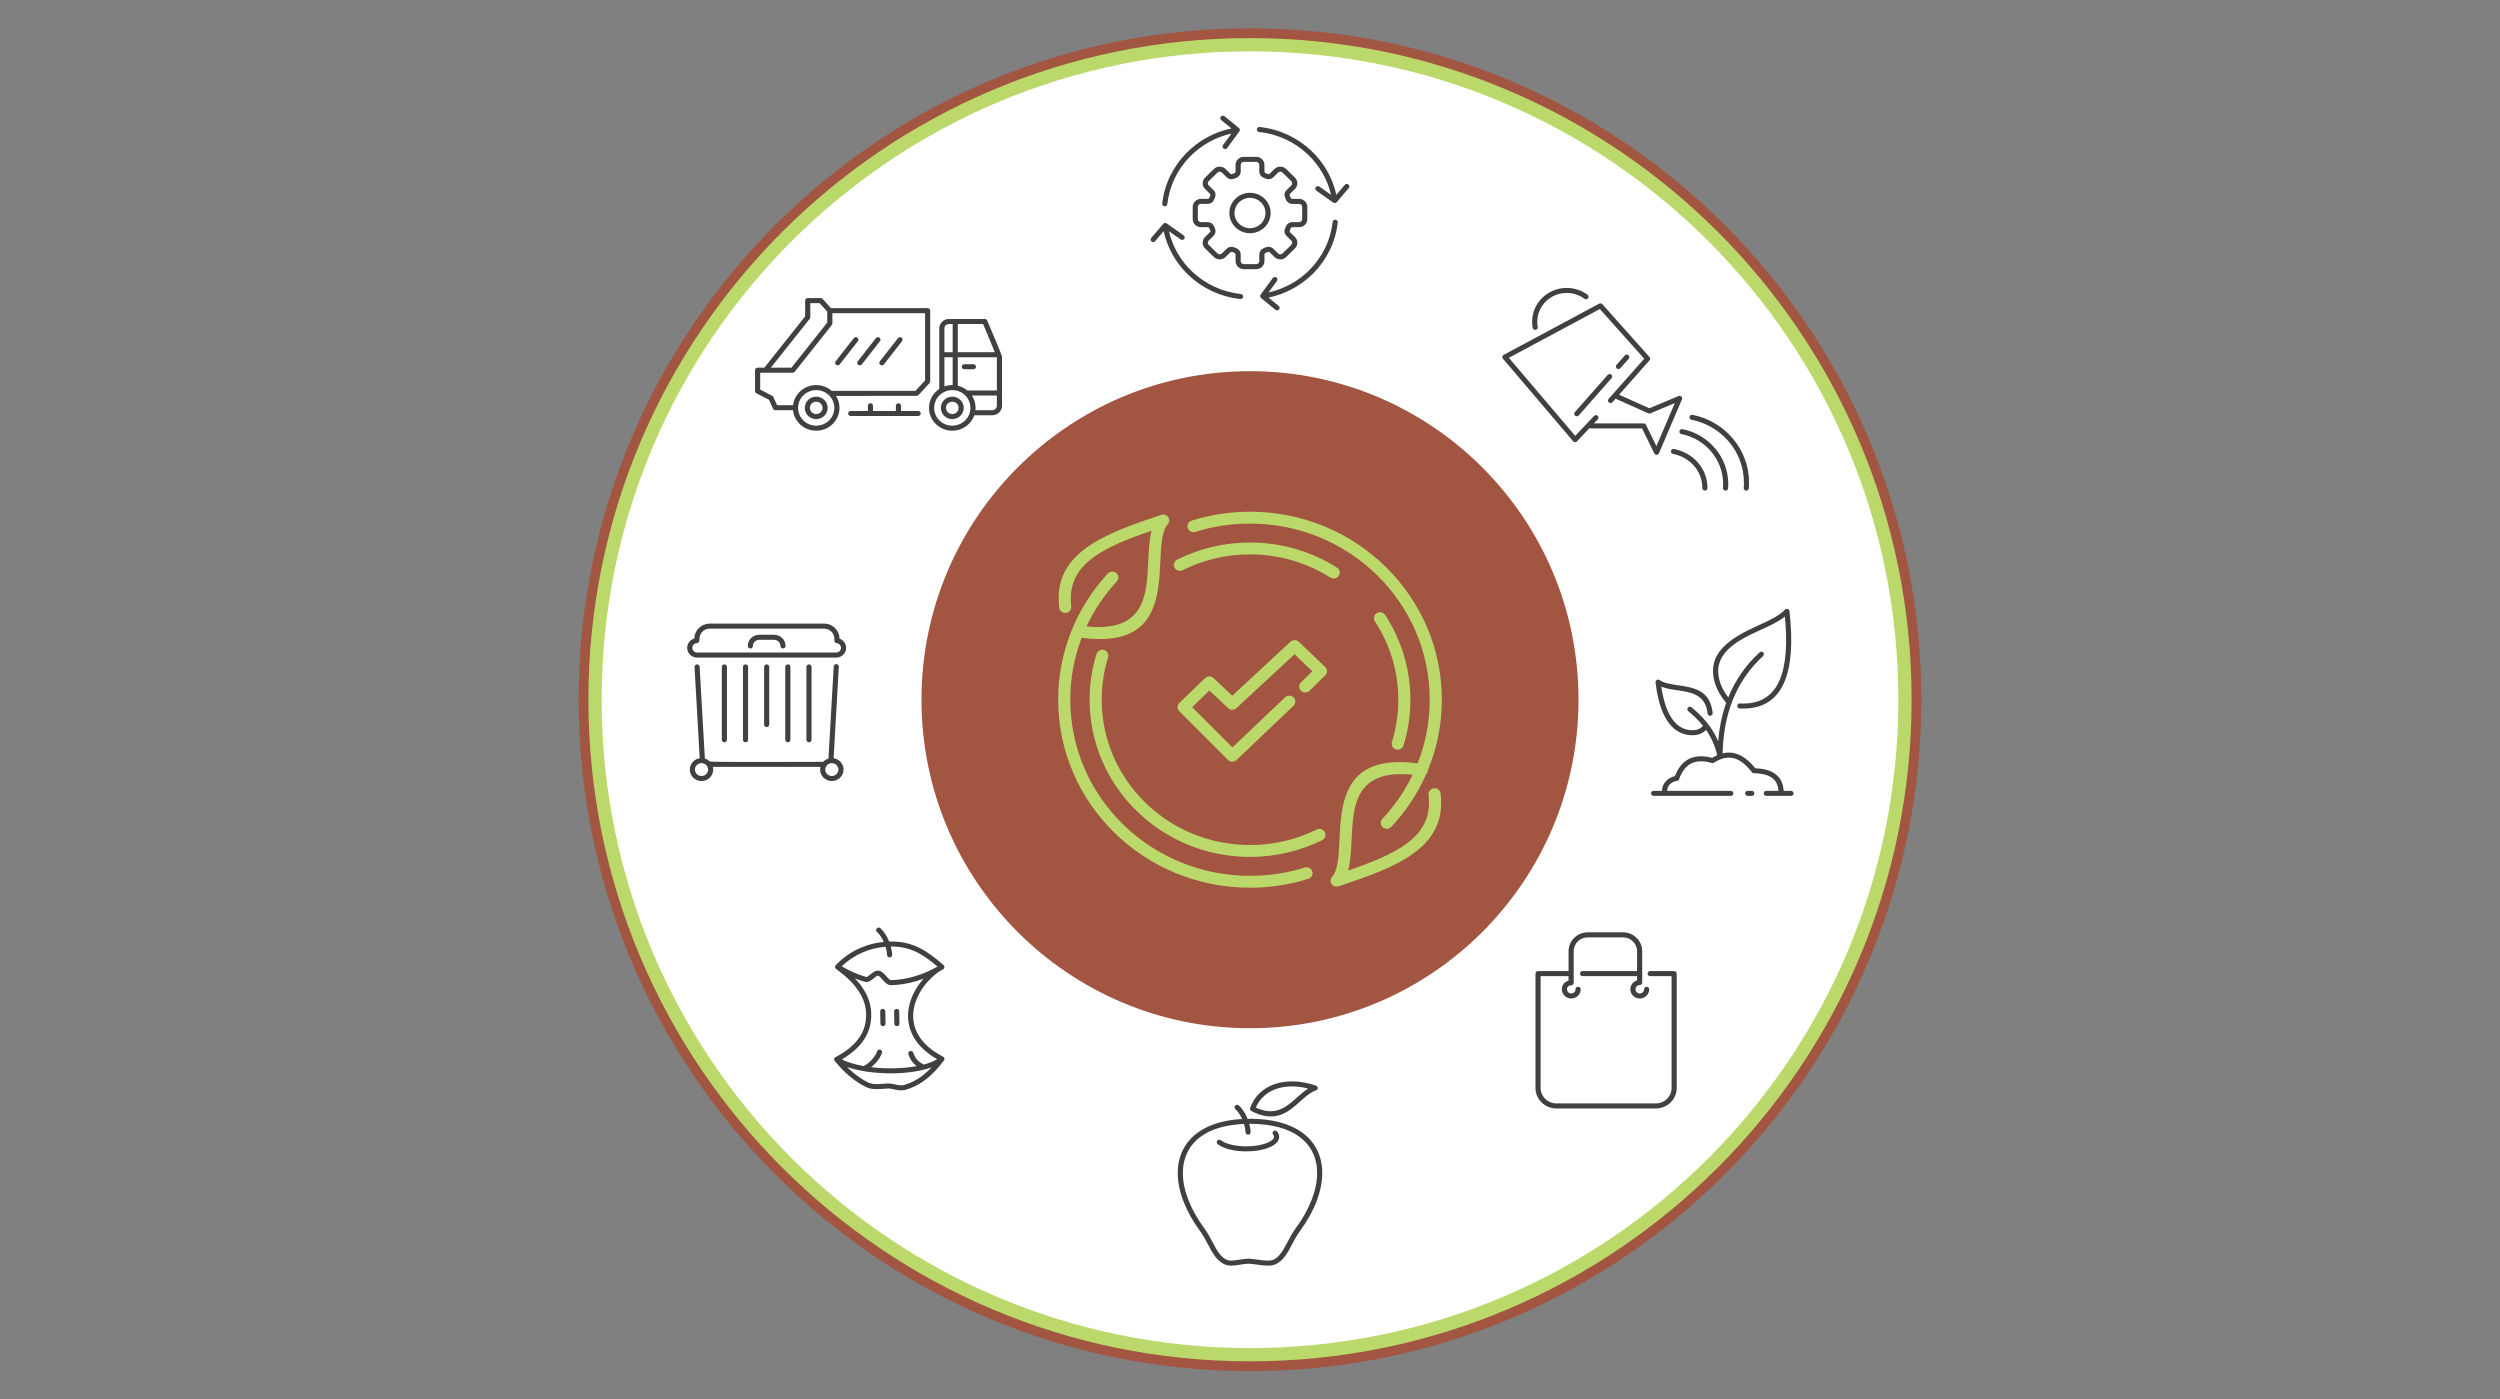 <?xml version="1.0" encoding="UTF-8" standalone="no"?><!DOCTYPE svg PUBLIC "-//W3C//DTD SVG 1.1//EN" "http://www.w3.org/Graphics/SVG/1.1/DTD/svg11.dtd"><svg width="100%" height="100%" viewBox="0 0 343 192" version="1.1" xmlns="http://www.w3.org/2000/svg" xmlns:xlink="http://www.w3.org/1999/xlink" xml:space="preserve" xmlns:serif="http://www.serif.com/" style="fill-rule:evenodd;clip-rule:evenodd;stroke-linejoin:round;stroke-miterlimit:2;"><rect x="0" y="0" width="343" height="192" fill="#808080" stroke="none"/><g><path d="M171.5,3.887c50.872,0 92.113,41.241 92.113,92.113c-0,50.872 -41.241,92.113 -92.113,92.113c-50.872,-0 -92.113,-41.241 -92.113,-92.113c0,-50.872 41.241,-92.113 92.113,-92.113" style="fill:#a25642;"/><path d="M171.5,5.226c50.133,-0 90.774,40.642 90.774,90.774c0,50.133 -40.641,90.774 -90.774,90.774c-50.132,0 -90.774,-40.641 -90.774,-90.774c-0,-50.132 40.642,-90.774 90.774,-90.774" style="fill:#bbd86b;"/><path d="M171.5,7.046c49.127,0 88.954,39.827 88.954,88.954c-0,49.127 -39.827,88.954 -88.954,88.954c-49.127,-0 -88.954,-39.827 -88.954,-88.954c0,-49.127 39.827,-88.954 88.954,-88.954" style="fill:#fff;"/><path d="M171.5,50.927c24.893,0 45.073,20.18 45.073,45.073c-0,24.893 -20.18,45.073 -45.073,45.073c-24.893,-0 -45.073,-20.18 -45.073,-45.073c0,-24.893 20.18,-45.073 45.073,-45.073" style="fill:#a25642;"/><path d="M225.565,135.73c0,-0.191 0.158,-0.346 0.353,-0.346c0.195,0 0.352,0.155 0.352,0.346c0,0.699 -0.578,1.266 -1.292,1.266c-0.714,0 -1.292,-0.567 -1.292,-1.266c-0,-0.561 0.368,-1.063 0.919,-1.219l0,-0.587l-7.483,0c-0.195,0 -0.353,-0.154 -0.353,-0.345c0,-0.191 0.158,-0.345 0.353,-0.345l7.483,-0l0,-2.737c0,-1.038 -0.867,-1.889 -1.927,-1.889l-4.84,-0c-1.059,-0 -1.927,0.851 -1.927,1.889l0,4.351c0,0.19 -0.158,0.345 -0.353,0.345c-0.322,0 -0.567,0.215 -0.567,0.537c-0,0.318 0.263,0.575 0.587,0.575c0.325,0 0.588,-0.257 0.588,-0.575c0,-0.191 0.158,-0.346 0.352,-0.346c0.195,0 0.353,0.155 0.353,0.346c-0,0.699 -0.579,1.266 -1.293,1.266c-0.713,0 -1.292,-0.567 -1.292,-1.266c0,-0.566 0.37,-1.037 0.92,-1.183l-0,-0.623l-3.832,0l-0,15.353c-0,1.16 0.971,2.111 2.155,2.111l13.66,0c1.184,0 2.155,-0.951 2.155,-2.111l0,-15.353l-2.941,0c-0.194,0 -0.352,-0.154 -0.352,-0.345c-0,-0.191 0.158,-0.345 0.352,-0.345l3.293,-0c0.195,-0 0.353,0.154 0.353,0.345l0,15.698c0,1.542 -1.286,2.802 -2.86,2.802l-13.66,0c-1.574,0 -2.86,-1.26 -2.86,-2.802l-0,-15.698c-0,-0.191 0.158,-0.345 0.353,-0.345l4.184,-0l-0,-2.737c-0,-1.42 1.184,-2.58 2.632,-2.58l4.84,0c1.449,0 2.633,1.16 2.633,2.58l-0,4.311c-0,0.191 -0.158,0.346 -0.353,0.346c-0.329,-0 -0.568,0.259 -0.568,0.576c0,0.318 0.264,0.575 0.588,0.575c0.324,0 0.587,-0.257 0.587,-0.575" style="fill:#403f41;fill-rule:nonzero;"/><path d="M234.078,100.151c-0.582,0.58 -1.317,0.767 -2.133,0.717c-1.381,-0.085 -2.444,-0.814 -3.229,-2.031c-0.815,-1.264 -1.324,-3.064 -1.574,-5.214c-0.021,-0.189 0.118,-0.36 0.312,-0.381c0.094,-0.009 0.183,0.018 0.253,0.07c0.62,0.428 1.563,0.566 2.538,0.71c2.132,0.313 4.406,0.647 4.734,3.804c0.019,0.189 -0.122,0.358 -0.316,0.376c-0.193,0.019 -0.365,-0.119 -0.384,-0.309c-0.272,-2.621 -2.266,-2.914 -4.136,-3.188c-0.79,-0.117 -1.56,-0.23 -2.214,-0.496c0.258,1.754 0.709,3.217 1.382,4.261c0.662,1.026 1.544,1.64 2.678,1.71c0.662,0.041 1.219,-0.096 1.665,-0.596c-0.575,-0.721 -1.256,-1.39 -2.025,-2.014c-0.15,-0.121 -0.171,-0.339 -0.047,-0.486c0.124,-0.146 0.346,-0.167 0.496,-0.045c1.104,0.894 2.038,1.886 2.762,2.995c0.348,0.532 0.646,1.091 0.891,1.679c0.157,-1.861 0.515,-3.625 1.101,-5.278c-0.671,-0.799 -1.166,-1.622 -1.459,-2.464c-1.533,-4.405 2.268,-6.531 5.77,-8.12c1.49,-0.676 2.92,-1.325 3.764,-2.215c0.132,-0.139 0.355,-0.147 0.497,-0.017c0.065,0.059 0.102,0.136 0.11,0.216c0.472,4.213 0.278,7.587 -0.765,9.89c-1.079,2.382 -3.036,3.624 -6.058,3.479c-0.194,-0.008 -0.344,-0.17 -0.335,-0.36c0.009,-0.19 0.174,-0.337 0.368,-0.328c2.693,0.129 4.43,-0.967 5.383,-3.07c0.933,-2.059 1.144,-5.075 0.779,-8.852c-0.922,0.736 -2.163,1.3 -3.448,1.883c-3.114,1.413 -6.786,3.286 -5.399,7.272c0.228,0.655 0.593,1.3 1.08,1.932c0.934,-2.302 2.338,-4.374 4.293,-6.177c0.141,-0.13 0.364,-0.124 0.497,0.015c0.133,0.139 0.126,0.357 -0.016,0.487c-1.943,1.793 -3.32,3.865 -4.216,6.172c-0.852,2.193 -1.271,4.598 -1.331,7.181c1.879,-0.455 3.36,0.642 4.466,2.043c2.072,0.075 3.795,0.856 3.905,3.102l1.014,-0c0.195,-0 0.352,0.155 0.352,0.345c0,0.191 -0.157,0.346 -0.352,0.346l-3.399,-0c-0.194,-0 -0.352,-0.155 -0.352,-0.346c-0,-0.19 0.158,-0.345 0.352,-0.345l1.682,-0c-0.114,-1.902 -1.653,-2.382 -3.361,-2.418c-0.114,0.007 -0.229,-0.041 -0.302,-0.138c-1.423,-1.864 -3.049,-2.696 -5.188,-1.307c-0.084,0.055 -0.19,0.073 -0.293,0.044c-2.251,-0.648 -3.713,0.031 -4.492,2.211c-0.04,0.129 -0.155,0.228 -0.3,0.243c-0.682,0.072 -1.366,0.657 -1.347,1.365l8.73,-0c0.195,-0 0.352,0.155 0.352,0.345c0,0.191 -0.157,0.346 -0.352,0.346l-10.592,-0c-0.195,-0 -0.352,-0.155 -0.352,-0.346c-0,-0.19 0.157,-0.345 0.352,-0.345l1.159,-0c-0.008,-0.97 0.8,-1.824 1.75,-2.016c0.154,-0.03 0.897,-3.636 5.133,-2.508c0.227,-0.14 0.455,-0.261 0.683,-0.362c-0.253,-1.177 -0.711,-2.242 -1.346,-3.215c-0.056,-0.084 -0.112,-0.169 -0.17,-0.252Zm5.706,9.044c-0.195,-0 -0.353,-0.155 -0.353,-0.346c0,-0.19 0.158,-0.345 0.353,-0.345l0.566,-0c0.194,-0 0.352,0.155 0.352,0.345c0,0.191 -0.158,0.346 -0.352,0.346l-0.566,-0Z" style="fill:#403f41;fill-rule:nonzero;"/><path d="M229.537,62.273c-0.19,-0.037 -0.314,-0.218 -0.276,-0.404c0.039,-0.187 0.223,-0.308 0.414,-0.27c1.329,0.263 2.492,0.942 3.315,1.902c0.798,0.932 1.276,2.127 1.276,3.466c-0,0.19 -0.158,0.345 -0.353,0.345c-0.195,0 -0.352,-0.155 -0.352,-0.345c-0,-1.17 -0.416,-2.212 -1.111,-3.024c-0.721,-0.842 -1.744,-1.438 -2.913,-1.67Zm-10.835,-5.209c0.131,-0.14 0.353,-0.148 0.495,-0.019c0.142,0.129 0.151,0.346 0.019,0.486l-0.523,0.554l6.818,0l-0,0.001c0.131,0.001 0.257,0.073 0.317,0.196l1.434,2.933l2.524,-5.912l-3.366,1.405l-0.001,-0c-0.087,0.036 -0.19,0.038 -0.283,-0.004l-4.477,-2.008l-0.43,0.485c-0.127,0.144 -0.349,0.159 -0.496,0.035c-0.147,-0.124 -0.163,-0.342 -0.036,-0.486l4.887,-5.515l-6.087,-6.818l-12.482,6.692l9.106,10.709l2.581,-2.734Zm-0.615,1.664l-1.722,1.824c-0.132,0.14 -0.354,0.148 -0.496,0.019c-0.012,-0.01 -0.022,-0.021 -0.032,-0.032l-0,0l-9.635,-11.331c-0.124,-0.146 -0.104,-0.363 0.045,-0.485c0.018,-0.014 0.037,-0.027 0.057,-0.037l13.104,-7.026c0.147,-0.078 0.326,-0.043 0.432,0.076l6.475,7.252c0.117,0.131 0.114,0.324 0.001,0.452l-4.177,4.714l4.147,1.861l4.021,-1.679c0.178,-0.074 0.385,0.007 0.461,0.183c0.039,0.088 0.036,0.184 0.001,0.267l-3.16,7.403c-0.074,0.176 -0.281,0.259 -0.46,0.186c-0.091,-0.037 -0.158,-0.107 -0.192,-0.191l-1.666,-3.408l-7.026,-0c-0.065,-0 -0.126,-0.017 -0.178,-0.048Zm-1.483,-1.734c-0.127,0.144 -0.349,0.16 -0.496,0.035c-0.146,-0.125 -0.162,-0.342 -0.035,-0.486l4.504,-5.108c0.127,-0.144 0.348,-0.16 0.495,-0.035c0.147,0.124 0.163,0.342 0.036,0.485l-4.504,5.109Zm5.713,-6.479c-0.127,0.144 -0.349,0.159 -0.496,0.035c-0.147,-0.124 -0.163,-0.342 -0.036,-0.486l1.148,-1.302c0.127,-0.143 0.349,-0.159 0.496,-0.034c0.146,0.124 0.163,0.341 0.035,0.485l-1.147,1.302Zm-11.345,-5.664c0.033,0.188 -0.095,0.367 -0.287,0.399c-0.191,0.033 -0.374,-0.092 -0.407,-0.28c-0.024,-0.135 -0.043,-0.27 -0.055,-0.406c-0.012,-0.136 -0.019,-0.273 -0.019,-0.411c0,-1.284 0.532,-2.447 1.391,-3.289c0.859,-0.841 2.045,-1.362 3.356,-1.362c0.525,-0 1.032,0.085 1.509,0.241c0.492,0.162 0.948,0.4 1.352,0.699c0.155,0.115 0.186,0.331 0.068,0.483c-0.116,0.152 -0.337,0.183 -0.493,0.068c-0.345,-0.256 -0.733,-0.46 -1.15,-0.597c-0.402,-0.131 -0.834,-0.203 -1.286,-0.203c-1.116,-0 -2.127,0.443 -2.858,1.16c-0.731,0.717 -1.183,1.707 -1.183,2.8c-0,0.119 0.005,0.236 0.015,0.351c0.011,0.118 0.026,0.234 0.047,0.347Zm21.108,12.739c-0.19,-0.037 -0.313,-0.219 -0.275,-0.405c0.038,-0.186 0.223,-0.307 0.413,-0.27c2.232,0.443 4.185,1.637 5.572,3.3c1.362,1.635 2.18,3.722 2.18,5.996c-0,0.126 -0.002,0.247 -0.008,0.392c-0.005,0.124 -0.013,0.249 -0.027,0.395c-0.017,0.189 -0.188,0.328 -0.381,0.311c-0.193,-0.017 -0.335,-0.184 -0.318,-0.373c0.012,-0.129 0.019,-0.242 0.024,-0.357c0.003,-0.092 0.004,-0.213 0.004,-0.368c0,-2.11 -0.757,-4.046 -2.02,-5.561c-1.286,-1.543 -3.096,-2.65 -5.164,-3.06Zm-1.387,1.964c-0.19,-0.037 -0.313,-0.219 -0.275,-0.405c0.038,-0.186 0.223,-0.307 0.413,-0.27c1.81,0.359 3.394,1.327 4.519,2.677c1.105,1.325 1.768,3.019 1.768,4.862c-0,0.094 -0,0.162 -0.004,0.286l-0.001,0.001l0.001,-0c-0.003,0.087 -0.009,0.174 -0.02,0.293c-0.017,0.189 -0.188,0.328 -0.381,0.311c-0.193,-0.017 -0.336,-0.184 -0.318,-0.373c0.009,-0.102 0.014,-0.177 0.016,-0.252c0.001,-0.04 0.001,-0.134 0.001,-0.266c0,-1.68 -0.602,-3.222 -1.608,-4.428c-1.024,-1.228 -2.465,-2.11 -4.111,-2.436" style="fill:#403f41;fill-rule:nonzero;"/><path d="M179.672,94.769c-0.325,0.318 -0.851,0.318 -1.176,0c-0.324,-0.318 -0.324,-0.833 0,-1.152l1.555,-1.524l-2.44,-2.331l-7.972,7.395c-0.324,0.301 -0.832,0.294 -1.148,-0.011l-2.564,-2.404l-2.361,2.284l5.52,5.52l7.226,-6.874c0.328,-0.313 0.853,-0.306 1.172,0.016c0.319,0.322 0.312,0.836 -0.016,1.149l-7.819,7.438l0,-0c-0.326,0.311 -0.849,0.306 -1.169,-0.013l-6.675,-6.676c-0.321,-0.32 -0.317,-0.835 0.01,-1.149l3.52,-3.406l0.002,0.002c0.317,-0.306 0.827,-0.311 1.151,-0.008l2.586,2.424l7.936,-7.361l0.017,-0.017c0.319,-0.322 0.844,-0.329 1.172,-0.016l3.57,3.409c0.018,0.015 0.035,0.031 0.052,0.047c0.325,0.319 0.325,0.834 -0,1.153l-2.149,2.105Zm-15.678,-21.797c-0.436,0.136 -0.901,-0.101 -1.039,-0.528c-0.139,-0.427 0.103,-0.883 0.539,-1.018c1.276,-0.399 2.594,-0.706 3.946,-0.911c1.337,-0.203 2.693,-0.308 4.06,-0.308c7.268,0 13.848,2.887 18.61,7.555c4.764,4.667 7.709,11.115 7.709,18.238c0,3.295 -0.633,6.451 -1.788,9.355c-0.039,0.101 -0.08,0.201 -0.121,0.301c-0.001,0.037 -0.005,0.074 -0.011,0.111c-0.028,0.169 -0.108,0.318 -0.221,0.433c-1.18,2.683 -2.81,5.129 -4.795,7.246c-0.31,0.331 -0.835,0.352 -1.172,0.048c-0.337,-0.304 -0.359,-0.819 -0.049,-1.149c1.68,-1.792 3.087,-3.831 4.157,-6.055c-5.9,-0.609 -7.539,2.088 -8.072,5.302c-0.199,1.2 -0.259,2.487 -0.318,3.715c-0.071,1.512 -0.138,2.943 -0.45,4.126c3.171,-1.091 5.956,-2.199 7.94,-3.638c2.221,-1.612 3.448,-3.685 3.08,-6.737c-0.054,-0.446 0.272,-0.85 0.727,-0.903c0.456,-0.053 0.869,0.266 0.923,0.712c0.451,3.74 -1.041,6.273 -3.743,8.233c-2.56,1.857 -6.189,3.151 -10.255,4.501c-0.434,0.144 -0.906,-0.084 -1.053,-0.51c-0.099,-0.288 -0.025,-0.593 0.169,-0.805l-0,0c0.81,-0.88 0.903,-2.868 1.006,-5.049c0.06,-1.279 0.124,-2.618 0.337,-3.906c0.685,-4.132 2.777,-7.59 10.391,-6.6c1.069,-2.704 1.656,-5.648 1.656,-8.731c-0,-6.673 -2.76,-12.713 -7.222,-17.087c-4.462,-4.372 -10.626,-7.077 -17.435,-7.077c-1.309,0 -2.58,0.097 -3.807,0.283c-1.269,0.193 -2.504,0.48 -3.699,0.853Zm15.012,46.055c0.436,-0.135 0.901,0.102 1.039,0.529c0.138,0.427 -0.103,0.883 -0.539,1.018c-1.276,0.399 -2.594,0.705 -3.946,0.91c-1.337,0.204 -2.693,0.309 -4.06,0.309c-7.268,0 -13.848,-2.887 -18.611,-7.555c-4.763,-4.667 -7.709,-11.116 -7.709,-18.238c0,-3.265 0.623,-6.394 1.757,-9.277c1.176,-2.987 2.903,-5.707 5.061,-8.039c0.306,-0.332 0.83,-0.357 1.169,-0.057c0.339,0.301 0.365,0.814 0.058,1.146c-1.686,1.823 -3.093,3.9 -4.153,6.167c5.967,0.643 7.62,-2.065 8.155,-5.293c0.199,-1.201 0.26,-2.487 0.317,-3.715c0.072,-1.512 0.139,-2.943 0.451,-4.127c-3.171,1.092 -5.956,2.2 -7.94,3.639c-2.221,1.611 -3.448,3.685 -3.08,6.736c0.054,0.446 -0.272,0.851 -0.728,0.904c-0.455,0.052 -0.868,-0.267 -0.922,-0.713c-0.451,-3.739 1.041,-6.272 3.743,-8.233c2.56,-1.857 6.189,-3.151 10.255,-4.5c0.435,-0.144 0.906,0.084 1.053,0.509c0.099,0.289 0.024,0.594 -0.169,0.805l-0,0.001c-0.809,0.879 -0.903,2.868 -1.006,5.049c-0.06,1.278 -0.124,2.617 -0.337,3.906c-0.687,4.143 -2.788,7.609 -10.455,6.59c-1.012,2.64 -1.566,5.505 -1.566,8.502c0,6.673 2.76,12.714 7.222,17.086c4.462,4.373 10.626,7.078 17.435,7.078c1.309,-0 2.58,-0.097 3.807,-0.284c1.268,-0.192 2.504,-0.479 3.699,-0.853Zm-16.756,-40.794c-0.407,0.203 -0.906,0.045 -1.114,-0.354c-0.208,-0.399 -0.046,-0.888 0.361,-1.091c1.523,-0.763 3.149,-1.358 4.853,-1.758c1.661,-0.391 3.386,-0.598 5.15,-0.598c2.157,0 4.247,0.306 6.226,0.878c2.041,0.588 3.96,1.46 5.71,2.57c0.384,0.244 0.493,0.747 0.244,1.123c-0.25,0.376 -0.763,0.483 -1.147,0.239c-1.613,-1.023 -3.387,-1.828 -5.275,-2.373c-1.821,-0.526 -3.753,-0.808 -5.758,-0.808c-1.651,0 -3.247,0.19 -4.766,0.547c-1.573,0.37 -3.076,0.919 -4.484,1.625Zm26.388,7.014c-0.247,-0.378 -0.135,-0.881 0.25,-1.123c0.386,-0.243 0.899,-0.133 1.147,0.245c1.115,1.703 1.993,3.575 2.589,5.569c0.575,1.929 0.884,3.964 0.884,6.062c0,1.076 -0.082,2.138 -0.238,3.18c-0.159,1.051 -0.399,2.086 -0.713,3.1c-0.133,0.429 -0.595,0.671 -1.033,0.541c-0.437,-0.13 -0.684,-0.584 -0.552,-1.012c0.285,-0.919 0.505,-1.875 0.654,-2.864c0.145,-0.957 0.219,-1.941 0.219,-2.945c0,-1.954 -0.284,-3.837 -0.813,-5.61c-0.547,-1.835 -1.36,-3.564 -2.394,-5.143Zm-7.988,28.568c0.409,-0.202 0.907,-0.041 1.114,0.36c0.206,0.401 0.041,0.89 -0.367,1.092c-1.514,0.748 -3.124,1.33 -4.803,1.72c-1.636,0.38 -3.342,0.581 -5.094,0.581c-6.077,-0 -11.579,-2.414 -15.562,-6.317c-3.983,-3.903 -6.446,-9.295 -6.446,-15.251c-0,-1.076 0.081,-2.138 0.239,-3.18c0.158,-1.051 0.397,-2.086 0.712,-3.099c0.133,-0.429 0.595,-0.672 1.033,-0.542c0.437,0.13 0.685,0.584 0.552,1.012c-0.285,0.919 -0.505,1.875 -0.654,2.865c-0.145,0.957 -0.219,1.94 -0.219,2.944c-0,5.506 2.277,10.491 5.959,14.098c3.681,3.609 8.768,5.84 14.386,5.84c1.623,0 3.2,-0.185 4.71,-0.536c1.562,-0.363 3.049,-0.899 4.44,-1.587" style="fill:#bbd86b;"/><path d="M103.3,88.627c-0,0.19 -0.158,0.345 -0.353,0.345c-0.194,0 -0.352,-0.155 -0.352,-0.345c-0,-0.846 0.705,-1.537 1.568,-1.537l2.049,0c0.863,0 1.568,0.691 1.568,1.537c-0,0.19 -0.158,0.345 -0.353,0.345c-0.195,0 -0.353,-0.155 -0.353,-0.345c0,-0.465 -0.388,-0.846 -0.862,-0.846l-2.049,0c-0.474,0 -0.863,0.381 -0.863,0.846Zm11.878,-1.008c0.543,0.188 0.915,0.699 0.915,1.265c-0,0.737 -0.614,1.338 -1.365,1.338l-19.082,0c-0.751,0 -1.365,-0.601 -1.365,-1.338c0,-0.592 0.405,-1.118 0.985,-1.284c0.01,-1.124 0.951,-2.039 2.099,-2.039l15.715,0c1.155,0 2.098,0.926 2.098,2.058Zm-0.363,0.618c-0.374,-0.011 -0.342,-0.366 -0.342,-0.619c0,-0.75 -0.628,-1.366 -1.393,-1.366l-15.715,0c-0.766,0 -1.394,0.616 -1.394,1.366c0,0.21 -0.044,0.61 -0.343,0.618c-0.356,0.01 -0.642,0.299 -0.642,0.648c0,0.356 0.298,0.648 0.66,0.648l19.082,-0c0.362,-0 0.66,-0.292 0.66,-0.648c-0,-0.323 -0.245,-0.604 -0.573,-0.647Zm-19.525,3.284c-0.011,-0.19 0.138,-0.353 0.332,-0.363c0.194,-0.01 0.36,0.135 0.37,0.325l0.716,12.595c0.258,0.076 0.489,0.213 0.674,0.395c0.122,0.119 14.128,0.048 15.563,0.048c0.195,-0.208 0.444,-0.362 0.721,-0.443l0.719,-12.64c0.01,-0.19 0.176,-0.336 0.37,-0.325c0.194,0.01 0.342,0.173 0.332,0.363l-0.714,12.554c0.781,0.118 1.36,0.779 1.36,1.555c-0,0.869 -0.719,1.574 -1.606,1.574c-0.887,-0 -1.605,-0.705 -1.605,-1.574c-0,-0.128 0.015,-0.253 0.045,-0.373l-14.76,0c0.03,0.12 0.045,0.245 0.045,0.373c0,0.869 -0.718,1.574 -1.605,1.574c-0.887,-0 -1.605,-0.705 -1.605,-1.574c-0,-0.776 0.578,-1.437 1.359,-1.555l-0.711,-12.509Zm0.957,13.182c-0.497,0 -0.9,0.395 -0.9,0.882c-0,0.488 0.403,0.883 0.9,0.883c0.497,-0 0.901,-0.395 0.901,-0.883c-0,-0.487 -0.404,-0.882 -0.901,-0.882Zm17.88,0c-0.501,0 -0.9,0.399 -0.9,0.882c-0,0.488 0.403,0.883 0.9,0.883c0.497,-0 0.901,-0.395 0.901,-0.883c-0,-0.487 -0.404,-0.882 -0.901,-0.882Zm-15.096,-13.206c-0,-0.191 0.158,-0.346 0.352,-0.346c0.195,0 0.353,0.155 0.353,0.346l0,10c0,0.191 -0.158,0.346 -0.353,0.346c-0.194,-0 -0.352,-0.155 -0.352,-0.346l-0,-10Zm2.902,-0c-0,-0.191 0.158,-0.346 0.352,-0.346c0.195,0 0.353,0.155 0.353,0.346l-0,10c-0,0.191 -0.158,0.346 -0.353,0.346c-0.194,-0 -0.352,-0.155 -0.352,-0.346l-0,-10Zm2.901,-0c0,-0.191 0.158,-0.346 0.353,-0.346c0.195,0 0.353,0.155 0.353,0.346l-0,7.913c-0,0.191 -0.158,0.345 -0.353,0.345c-0.195,-0 -0.353,-0.154 -0.353,-0.345l0,-7.913Zm2.903,-0c-0,-0.191 0.157,-0.346 0.352,-0.346c0.195,0 0.352,0.155 0.352,0.346l0,10c0,0.191 -0.157,0.346 -0.352,0.346c-0.195,-0 -0.352,-0.155 -0.352,-0.346l-0,-10Zm2.902,-0c-0,-0.191 0.157,-0.346 0.352,-0.346c0.195,0 0.352,0.155 0.352,0.346l0,10c0,0.191 -0.157,0.346 -0.352,0.346c-0.195,-0 -0.352,-0.155 -0.352,-0.346l-0,-10Z" style="fill:#403f41;fill-rule:nonzero;"/><path d="M122.41,131.002c0.007,0.19 -0.145,0.35 -0.339,0.357c-0.194,0.006 -0.356,-0.142 -0.363,-0.332c-0.012,-0.311 -0.081,-0.708 -0.209,-1.129c-1.063,0.083 -2.105,0.331 -3.089,0.749c-1.054,0.447 -2.042,1.089 -2.922,1.933c0.489,0.288 0.983,0.545 1.483,0.771c0.616,0.278 1.241,0.508 1.875,0.686c0.108,0.031 0.347,-0.16 0.587,-0.352c0.351,-0.281 0.704,-0.563 1.127,-0.506c0.42,0.057 0.73,0.408 1.041,0.761c0.238,0.269 0.477,0.54 0.632,0.537c1.077,-0.022 2.18,-0.197 3.312,-0.538c0.978,-0.295 1.978,-0.716 3.001,-1.27c0.027,-0.018 0.054,-0.036 0.081,-0.053c-1.003,-0.862 -1.919,-1.528 -2.869,-1.987c-1.043,-0.504 -2.134,-0.762 -3.439,-0.763c-0.034,0 -0.067,0 -0.1,0.001c0.116,0.42 0.179,0.816 0.191,1.135Zm-1.159,-1.773c-0.229,-0.518 -0.542,-1.016 -0.938,-1.375c-0.142,-0.129 -0.151,-0.347 -0.019,-0.486c0.131,-0.14 0.353,-0.148 0.496,-0.019c0.474,0.431 0.842,1.011 1.105,1.608c0.034,0.075 0.065,0.15 0.095,0.226c0.11,-0.004 0.219,-0.005 0.329,-0.005c1.421,0 2.611,0.282 3.75,0.833c1.116,0.54 2.176,1.336 3.356,2.38c0.035,0.026 0.065,0.058 0.088,0.097c0.01,0.017 0.019,0.035 0.026,0.053c0.077,0.159 0.019,0.353 -0.139,0.444c-0.162,0.094 -0.324,0.185 -0.484,0.272c-1.134,0.765 -2.138,1.845 -2.801,3.074c-0.484,0.896 -0.786,1.867 -0.823,2.848c-0.037,0.973 0.186,1.959 0.75,2.895c0.637,1.057 1.711,2.053 3.338,2.899c0.019,0.009 0.037,0.019 0.055,0.032c0.149,0.106 0.188,0.305 0.095,0.457c-0.013,0.022 -0.028,0.043 -0.045,0.063c-0.819,1.104 -1.669,1.979 -2.545,2.64c-0.898,0.677 -1.824,1.129 -2.777,1.374c-0.524,0.134 -1.014,0.027 -1.509,-0.081c-0.239,-0.052 -0.48,-0.105 -0.716,-0.122c-0.22,0.011 -0.455,0.028 -0.675,0.044c-1.031,0.072 -1.742,0.122 -2.543,-0.286c-0.754,-0.383 -1.486,-0.873 -2.19,-1.468c-0.695,-0.586 -1.361,-1.274 -1.994,-2.06c-0.113,-0.116 -0.132,-0.299 -0.034,-0.435c0.061,-0.086 0.156,-0.137 0.254,-0.146c1.175,-0.648 2.172,-1.395 2.884,-2.288c0.722,-0.904 1.155,-1.965 1.188,-3.234c0,-0.004 0,-0.008 0.001,-0.013c0.052,-1.251 -0.317,-2.4 -1.02,-3.468c-0.714,-1.083 -1.771,-2.086 -3.083,-3.027c-0.018,-0.011 -0.036,-0.024 -0.052,-0.039c-0.142,-0.13 -0.15,-0.348 -0.018,-0.487c1.023,-1.073 2.204,-1.875 3.475,-2.414c0.997,-0.422 2.048,-0.683 3.12,-0.786Zm0.717,19.418c0.285,0.019 0.562,0.079 0.837,0.139c0.412,0.091 0.82,0.179 1.182,0.086c0.86,-0.221 1.702,-0.633 2.523,-1.253c0.443,-0.333 0.88,-0.727 1.31,-1.184c-1.506,0.552 -3.528,0.824 -5.574,0.828c-2.164,0.005 -4.37,-0.29 -6.032,-0.87c0.255,0.254 0.513,0.491 0.776,0.712c0.66,0.559 1.346,1.018 2.052,1.377c0.626,0.318 1.256,0.274 2.172,0.209c0.209,-0.015 0.433,-0.03 0.713,-0.044c0.013,-0.001 0.027,-0.001 0.041,-0l-0,-0Zm6.611,-3.323c-1.49,-0.854 -2.508,-1.846 -3.143,-2.9c-0.636,-1.056 -0.888,-2.17 -0.846,-3.269c0.041,-1.092 0.372,-2.164 0.902,-3.145c0.336,-0.622 0.751,-1.208 1.225,-1.74c-0.324,0.122 -0.646,0.231 -0.966,0.327c-1.193,0.36 -2.361,0.544 -3.504,0.568c-0.485,0.01 -0.832,-0.383 -1.177,-0.774c-0.225,-0.255 -0.449,-0.508 -0.603,-0.529c-0.123,-0.017 -0.357,0.171 -0.591,0.358c-0.383,0.305 -0.764,0.611 -1.223,0.482c-0.455,-0.129 -0.906,-0.282 -1.354,-0.46c0.422,0.441 0.791,0.897 1.102,1.368c0.779,1.184 1.188,2.464 1.13,3.867l-0.001,0.007c-0.038,1.427 -0.525,2.62 -1.336,3.636c-0.69,0.865 -1.61,1.596 -2.684,2.232c0.789,0.405 1.829,0.711 2.99,0.916c0.337,-0.173 0.771,-0.499 1.146,-0.912c0.304,-0.334 0.564,-0.72 0.694,-1.115c0.06,-0.181 0.257,-0.281 0.442,-0.223c0.185,0.058 0.287,0.252 0.228,0.433c-0.164,0.498 -0.478,0.966 -0.838,1.363c-0.205,0.226 -0.427,0.43 -0.647,0.605c0.88,0.106 1.803,0.158 2.721,0.156c1.23,-0.003 2.444,-0.102 3.525,-0.302c-0.131,-0.1 -0.258,-0.212 -0.379,-0.337c-0.315,-0.328 -0.581,-0.746 -0.763,-1.301c-0.059,-0.181 0.042,-0.375 0.227,-0.433c0.185,-0.058 0.383,0.042 0.442,0.223c0.147,0.446 0.358,0.78 0.607,1.039c0.245,0.255 0.533,0.442 0.835,0.594c0.718,-0.191 1.346,-0.435 1.839,-0.734Zm-5.174,-4.879c0.003,0.19 -0.152,0.346 -0.346,0.349c-0.193,0.003 -0.353,-0.149 -0.356,-0.339l-0.031,-1.687c-0.004,-0.19 0.151,-0.347 0.345,-0.349c0.194,-0.004 0.354,0.148 0.357,0.338l0.031,1.688Zm-1.909,-0c0.003,0.19 -0.152,0.346 -0.346,0.349c-0.194,0.003 -0.354,-0.149 -0.357,-0.339l-0.031,-1.687c-0.003,-0.19 0.152,-0.347 0.346,-0.349c0.194,-0.004 0.353,0.148 0.356,0.338l0.032,1.688Z" style="fill:#403f41;fill-rule:nonzero;"/><path d="M174.672,155.672c-0.122,-0.148 -0.097,-0.365 0.054,-0.484c0.151,-0.12 0.372,-0.096 0.494,0.052c0.09,0.11 0.16,0.225 0.208,0.345c0.05,0.126 0.077,0.255 0.077,0.387c-0,0.611 -0.549,1.134 -1.437,1.487c-0.791,0.315 -1.876,0.509 -3.068,0.509c-0.826,0 -1.6,-0.093 -2.261,-0.255c-0.702,-0.172 -1.283,-0.425 -1.67,-0.731c-0.151,-0.119 -0.175,-0.336 -0.054,-0.484c0.122,-0.149 0.343,-0.172 0.495,-0.053c0.307,0.243 0.794,0.45 1.4,0.599c0.604,0.148 1.32,0.233 2.09,0.233c1.102,0 2.092,-0.175 2.804,-0.458c0.615,-0.244 0.996,-0.546 0.996,-0.847c-0,-0.047 -0.009,-0.092 -0.027,-0.136c-0.022,-0.055 -0.056,-0.109 -0.101,-0.164Zm-3.405,17.705c-0.437,0.023 -0.837,0.088 -1.204,0.147c-0.814,0.13 -1.48,0.237 -2.162,-0.11c-1.031,-0.524 -1.577,-1.562 -2.167,-2.684c-0.312,-0.591 -0.636,-1.208 -1.042,-1.76c-2.058,-2.799 -3.106,-5.596 -3.105,-8.026c-0,-1.148 0.233,-2.214 0.703,-3.161c0.472,-0.952 1.181,-1.782 2.13,-2.453c1.442,-1.018 3.439,-1.664 6.002,-1.804c-0.228,-0.51 -0.537,-0.998 -0.928,-1.353c-0.142,-0.129 -0.151,-0.346 -0.019,-0.485c0.131,-0.14 0.353,-0.148 0.496,-0.019c0.475,0.431 0.842,1.011 1.106,1.607c0.033,0.075 0.064,0.149 0.093,0.224c0.109,-0.002 0.219,-0.002 0.33,-0.002c3.088,-0.001 5.442,0.676 7.08,1.832c0.95,0.671 1.658,1.501 2.13,2.453c0.47,0.947 0.703,2.013 0.703,3.161c0.001,2.43 -1.047,5.227 -3.105,8.026c-0.406,0.552 -0.73,1.169 -1.042,1.76c-0.59,1.122 -1.136,2.16 -2.167,2.684c-0.699,0.356 -1.61,0.232 -2.592,0.098c-0.409,-0.056 -0.831,-0.113 -1.24,-0.135Zm-1.316,-0.534c0.388,-0.062 0.813,-0.13 1.295,-0.155c0.013,-0.001 0.026,-0.001 0.04,-0c0.448,0.023 0.889,0.083 1.317,0.141c0.868,0.118 1.672,0.228 2.174,-0.028c0.831,-0.422 1.327,-1.366 1.864,-2.387c0.322,-0.611 0.657,-1.248 1.097,-1.846c1.971,-2.68 2.974,-5.336 2.973,-7.624c-0,-1.042 -0.21,-2.007 -0.634,-2.862c-0.422,-0.85 -1.056,-1.592 -1.908,-2.193c-1.522,-1.075 -3.737,-1.704 -6.669,-1.703c-0.033,-0 -0.067,-0 -0.1,0c0.116,0.42 0.179,0.816 0.191,1.136c0.007,0.19 -0.145,0.35 -0.339,0.356c-0.194,0.007 -0.356,-0.141 -0.363,-0.331c-0.012,-0.315 -0.083,-0.718 -0.213,-1.144c-2.526,0.107 -4.469,0.714 -5.845,1.686c-0.852,0.601 -1.486,1.343 -1.908,2.193c-0.423,0.855 -0.634,1.82 -0.634,2.862c-0.001,2.288 1.002,4.944 2.973,7.624c0.44,0.598 0.775,1.235 1.097,1.846c0.537,1.021 1.033,1.965 1.864,2.387c0.477,0.243 1.04,0.153 1.728,0.042Zm10.583,-23.235c-0.75,0.254 -1.43,0.863 -2.136,1.494c-1.64,1.467 -3.398,3.041 -6.708,1.334c-0.155,-0.08 -0.224,-0.258 -0.168,-0.416l-0.001,-0.001l0.002,-0.007c0.543,-1.542 1.71,-2.684 3.302,-3.251c1.564,-0.556 3.535,-0.553 5.717,0.182l0.016,0.005c0.184,0.062 0.282,0.258 0.219,0.439c-0.04,0.113 -0.133,0.193 -0.243,0.221Zm-2.609,0.984c0.512,-0.459 1.013,-0.907 1.558,-1.242c-1.688,-0.428 -3.198,-0.375 -4.418,0.059c-1.291,0.459 -2.261,1.352 -2.769,2.553c2.697,1.253 4.212,-0.103 5.629,-1.37" style="fill:#403f41;fill-rule:nonzero;"/><path d="M111.983,52.832c0.817,-0 1.563,0.3 2.128,0.795l11.492,0l1.317,-1.429l-0,-9.23l-12.717,-0l-0,1.405c-0,-0 -0.063,0.197 -0.074,0.212l-5.08,6.407c-0.064,0.087 -0.168,0.144 -0.286,0.144l-4.464,-0l0,2.311l1.756,0.912l0.556,1.231l2.201,-0c0.189,-1.571 1.554,-2.758 3.171,-2.758Zm18.672,1.591c0.867,-0 1.57,0.689 1.57,1.539c0,0.849 -0.703,1.539 -1.57,1.539c-0.867,-0 -1.57,-0.69 -1.57,-1.539c-0,-0.85 0.703,-1.539 1.57,-1.539Zm-0,0.691c-0.478,-0 -0.865,0.379 -0.865,0.848c-0,0.468 0.387,0.848 0.865,0.848c0.478,-0 0.865,-0.38 0.865,-0.848c0,-0.469 -0.387,-0.848 -0.865,-0.848Zm-18.672,-0.691c0.867,-0 1.57,0.689 1.57,1.539c0,0.849 -0.703,1.539 -1.57,1.539c-0.867,-0 -1.57,-0.69 -1.57,-1.539c-0,-0.85 0.703,-1.539 1.57,-1.539Zm0,0.691c-0.478,-0 -0.865,0.379 -0.865,0.848c0,0.468 0.387,0.848 0.865,0.848c0.478,-0 0.866,-0.38 0.866,-0.848c-0,-0.469 -0.388,-0.848 -0.866,-0.848Zm9.291,-5.122c-0.118,0.151 -0.339,0.18 -0.493,0.065c-0.155,-0.116 -0.184,-0.332 -0.066,-0.484l2.489,-3.182c0.118,-0.151 0.339,-0.18 0.493,-0.064c0.155,0.115 0.184,0.331 0.066,0.483l-2.489,3.182Zm-3.031,-0c-0.118,0.151 -0.339,0.18 -0.493,0.065c-0.154,-0.116 -0.184,-0.332 -0.066,-0.484l2.49,-3.182c0.118,-0.151 0.338,-0.18 0.493,-0.064c0.154,0.115 0.184,0.331 0.066,0.483l-2.49,3.182Zm-3.031,-0c-0.117,0.151 -0.338,0.18 -0.492,0.065c-0.155,-0.116 -0.184,-0.332 -0.067,-0.484l2.49,-3.182c0.118,-0.151 0.338,-0.18 0.493,-0.064c0.154,0.115 0.184,0.331 0.066,0.483l-2.49,3.182Zm-1.714,-7.241l-1.049,-1.162l-1.277,-0l0,1.935c0,0.091 -0.035,0.173 -0.094,0.235l-5.317,6.686l2.83,-0l4.907,-6.19l-0,-1.504Zm-8.628,7.694l5.597,-7.037l0,-2.164c0,-0.191 0.158,-0.346 0.353,-0.346l1.786,0.001c0.097,0 0.193,0.04 0.263,0.116l1.139,1.262l13.264,-0c0.195,-0 0.353,0.155 0.353,0.345l0,9.707c0,0.1 -0.044,0.191 -0.114,0.254l-1.494,1.621c-0.069,0.074 -0.165,0.112 -0.26,0.112l-11.055,0.002c0.301,0.478 0.475,1.041 0.475,1.644c-0,1.728 -1.43,3.13 -3.194,3.13c-1.638,-0 -3.013,-1.217 -3.177,-2.811l-2.424,-0c-0.151,-0 -0.28,-0.093 -0.33,-0.224l-0.539,-1.2l-1.731,-0.897c-0.119,-0.062 -0.187,-0.182 -0.187,-0.306l-0.001,-2.864c-0,-0.191 0.158,-0.345 0.352,-0.345l0.924,-0Zm18.045,5.94l-0,-0.715c-0,-0.191 0.158,-0.346 0.352,-0.346c0.195,0 0.353,0.155 0.353,0.346l-0,0.715l2.353,0c0.195,0 0.353,0.155 0.353,0.346c-0,0.191 -0.158,0.345 -0.353,0.345l-9.254,0c-0.195,0 -0.353,-0.154 -0.353,-0.345c0,-0.191 0.158,-0.346 0.353,-0.346l2.353,0l0,-0.715c0,-0.191 0.158,-0.346 0.353,-0.346c0.195,0 0.352,0.155 0.352,0.346l0,0.715l3.138,0Zm9.391,-5.726c-0.195,-0 -0.353,-0.155 -0.353,-0.346c0,-0.191 0.158,-0.345 0.353,-0.345l1.244,-0c0.195,-0 0.353,0.154 0.353,0.345c-0,0.191 -0.158,0.346 -0.353,0.346l-1.244,-0Zm-1.598,2.173l0,-3.818l-1.135,0l-0,4.002c0.364,-0.128 0.749,-0.19 1.135,-0.184Zm0,-4.508l0,-3.871c-0.469,-0 -1.135,-0.054 -1.135,0.609l-0,3.262l1.135,-0Zm0.705,-3.871l0,3.871l5.076,-0l-1.606,-3.871l-3.47,-0Zm0,4.561l0,3.906c0.49,0.117 0.935,0.345 1.307,0.654l4.05,0l-0,-4.56l-5.357,0Zm5.357,5.251l-3.431,0c0.396,0.601 0.566,1.311 0.493,2.014l2.316,0c0.341,0 0.622,-0.275 0.622,-0.609l-0,-1.405Zm-6.575,-10.503l4.925,-0c0.154,-0 0.285,0.097 0.333,0.232c0.235,0.568 2.021,4.728 2.021,4.94l0.001,6.736c-0,0.716 -0.596,1.3 -1.327,1.3l-2.469,0c-0.439,1.265 -1.654,2.122 -3.024,2.122c-1.764,-0 -3.194,-1.402 -3.194,-3.13c0,-1.045 0.528,-2.012 1.407,-2.595l0,-8.305c0,-0.716 0.596,-1.3 1.327,-1.3Zm2.949,12.2c-0,-1.347 -1.115,-2.439 -2.489,-2.439c-1.375,-0 -2.489,1.092 -2.489,2.439c0,1.347 1.114,2.439 2.489,2.439c1.374,-0 2.489,-1.092 2.489,-2.439Zm-21.161,-2.439c-1.374,-0 -2.488,1.092 -2.488,2.439c-0,1.347 1.114,2.439 2.488,2.439c1.375,-0 2.489,-1.092 2.489,-2.439c0,-1.347 -1.114,-2.439 -2.489,-2.439" style="fill:#403f41;fill-rule:nonzero;"/><path d="M160.032,30.63c0.02,0.009 0.039,0.02 0.057,0.033l2.307,1.631c0.158,0.11 0.193,0.325 0.08,0.48c-0.113,0.154 -0.333,0.189 -0.49,0.078l-1.612,-1.139c0.502,2.163 1.643,4.088 3.219,5.573c1.769,1.667 4.085,2.78 6.658,3.054c0.192,0.02 0.333,0.19 0.312,0.379c-0.02,0.189 -0.194,0.327 -0.387,0.307c-2.733,-0.292 -5.192,-1.474 -7.071,-3.244c-1.708,-1.61 -2.936,-3.706 -3.45,-6.062l-1.165,1.369c-0.124,0.146 -0.345,0.166 -0.494,0.045c-0.149,-0.122 -0.17,-0.338 -0.045,-0.485l1.646,-1.935c0.109,-0.128 0.291,-0.16 0.435,-0.084Zm3.606,-0.564l-0,-1.682c-0,-0.303 0.126,-0.578 0.329,-0.777c0.203,-0.199 0.484,-0.323 0.793,-0.323l0.891,0c0.089,0 0.149,-0.018 0.188,-0.047c0.041,-0.03 0.071,-0.078 0.093,-0.133c0.003,-0.005 0.005,-0.01 0.007,-0.015l0.093,-0.218l0.001,-0.004c0.024,-0.054 0.036,-0.11 0.029,-0.16c-0.007,-0.048 -0.036,-0.102 -0.098,-0.163l-0.63,-0.618c-0.219,-0.214 -0.328,-0.496 -0.328,-0.777c-0,-0.282 0.109,-0.564 0.328,-0.778l0.607,-0.595l0.606,-0.594c0.219,-0.214 0.506,-0.321 0.794,-0.321c0.287,-0 0.575,0.107 0.793,0.321l0.631,0.618c0.062,0.061 0.117,0.089 0.165,0.096c0.052,0.007 0.108,-0.006 0.164,-0.029l-0,0l0.004,-0.001l0.223,-0.091c0.005,-0.002 0.01,-0.004 0.016,-0.006c0.055,-0.022 0.104,-0.052 0.135,-0.091c0.029,-0.039 0.048,-0.098 0.048,-0.185l-0,-0.873c-0,-0.606 0.504,-1.1 1.122,-1.1l1.716,-0c0.618,-0 1.122,0.494 1.122,1.1l0,0.873c0,0.145 0.046,0.221 0.184,0.276l0.242,0.098c0.137,0.057 0.225,0.035 0.33,-0.067l0.63,-0.618c0.435,-0.426 1.152,-0.426 1.587,-0l0.607,0.594l0.606,0.595c0.435,0.426 0.435,1.129 0,1.555l-0.63,0.618c-0.062,0.061 -0.092,0.115 -0.098,0.163c-0.007,0.05 0.006,0.106 0.029,0.16c0.003,0.005 0.005,0.011 0.007,0.016l0.092,0.219l0.001,0.002c0.023,0.055 0.053,0.103 0.094,0.133c0.039,0.029 0.099,0.047 0.188,0.047l0.891,0c0.309,0 0.59,0.124 0.793,0.323c0.203,0.199 0.329,0.474 0.329,0.777l0,1.682c0,0.303 -0.126,0.578 -0.329,0.777c-0.203,0.199 -0.484,0.323 -0.793,0.323l-0.891,-0c-0.089,-0 -0.149,0.018 -0.188,0.047c-0.041,0.03 -0.071,0.077 -0.094,0.132c-0.001,0.006 -0.004,0.011 -0.006,0.016l-0.092,0.218l-0.002,0.004l0,0c-0.023,0.054 -0.036,0.11 -0.029,0.16c0.006,0.048 0.036,0.102 0.098,0.163l0.63,0.618c0.219,0.213 0.328,0.495 0.328,0.777c0,0.282 -0.109,0.563 -0.328,0.778l-0.606,0.594l-0.607,0.595c-0.219,0.214 -0.506,0.321 -0.794,0.321l0,-0.001c-0.288,-0 -0.576,-0.107 -0.793,-0.32l-0.63,-0.618c-0.063,-0.061 -0.118,-0.089 -0.167,-0.096c-0.051,-0.007 -0.107,0.006 -0.163,0.029c-0.005,0.002 -0.011,0.004 -0.017,0.007l-0.225,0.091l-0,0c-0.056,0.022 -0.105,0.052 -0.135,0.091c-0.03,0.039 -0.049,0.098 -0.049,0.185l0,0.873c0,0.303 -0.126,0.578 -0.329,0.777c-0.203,0.199 -0.484,0.323 -0.793,0.323l-1.716,0c-0.309,0 -0.59,-0.124 -0.793,-0.323c-0.203,-0.199 -0.329,-0.474 -0.329,-0.777l-0,-0.873c-0,-0.087 -0.019,-0.146 -0.048,-0.185c-0.031,-0.039 -0.08,-0.069 -0.135,-0.091c-0.006,-0.002 -0.011,-0.004 -0.016,-0.006l-0.223,-0.091l-0.004,-0.002l-0,0.001c-0.056,-0.023 -0.112,-0.036 -0.164,-0.029c-0.048,0.007 -0.103,0.035 -0.165,0.096l-0.631,0.618c-0.218,0.214 -0.506,0.321 -0.793,0.321c-0.288,0 -0.575,-0.107 -0.794,-0.321l-0.606,-0.595l-0.607,-0.594c-0.219,-0.215 -0.328,-0.496 -0.328,-0.778c-0,-0.282 0.109,-0.564 0.328,-0.777l0.63,-0.618c0.062,-0.061 0.091,-0.115 0.098,-0.163c0.007,-0.05 -0.005,-0.106 -0.029,-0.16c-0.002,-0.005 -0.005,-0.011 -0.007,-0.017l-0.092,-0.218l-0.001,-0.003l-0.001,0c-0.022,-0.055 -0.052,-0.102 -0.093,-0.132c-0.039,-0.029 -0.099,-0.047 -0.188,-0.047l-0.891,-0c-0.309,-0 -0.59,-0.124 -0.793,-0.323c-0.203,-0.199 -0.329,-0.474 -0.329,-0.777Zm0.705,-1.682l-0,1.682c-0,0.112 0.047,0.214 0.122,0.288c0.076,0.075 0.18,0.121 0.295,0.121l0.891,-0c0.254,-0 0.453,0.072 0.61,0.187c0.156,0.115 0.258,0.266 0.324,0.427l-0,-0l0.09,0.215c0.002,0.003 0.004,0.006 0.005,0.009c0.07,0.16 0.106,0.337 0.079,0.525c-0.028,0.19 -0.116,0.38 -0.296,0.556l-0.631,0.618c-0.081,0.079 -0.121,0.184 -0.121,0.289c0,0.105 0.04,0.21 0.121,0.289l0.607,0.595l0.607,0.594l-0,0.001c0.08,0.079 0.187,0.118 0.295,0.118c0.107,0 0.214,-0.039 0.295,-0.118l-0,-0.001l0.63,-0.617c0.18,-0.177 0.374,-0.264 0.568,-0.291c0.191,-0.026 0.372,0.009 0.535,0.077l-0,0.001l0.22,0.089l0.009,0.004c0.164,0.064 0.318,0.165 0.435,0.317c0.118,0.154 0.192,0.349 0.192,0.598l-0,0.873c-0,0.112 0.047,0.214 0.123,0.289c0.075,0.074 0.18,0.12 0.294,0.12l1.716,0c0.114,0 0.219,-0.046 0.294,-0.12c0.076,-0.075 0.123,-0.177 0.123,-0.289l0,-0.873c0,-0.249 0.074,-0.444 0.192,-0.598c0.117,-0.152 0.271,-0.253 0.435,-0.317l0.219,-0.089c0.003,-0.002 0.006,-0.003 0.01,-0.005c0.163,-0.068 0.344,-0.103 0.535,-0.077c0.194,0.027 0.388,0.114 0.568,0.291l0.63,0.617l0,0.001c0.082,0.079 0.189,0.12 0.295,0.12l0,-0.002c0.108,0 0.215,-0.039 0.295,-0.118l0,-0.001l0.607,-0.594l0.607,-0.595c0.081,-0.079 0.121,-0.184 0.121,-0.289c0,-0.105 -0.04,-0.21 -0.121,-0.289l-0.63,-0.618c-0.18,-0.176 -0.27,-0.366 -0.297,-0.556c-0.027,-0.188 0.01,-0.365 0.079,-0.525l0.091,-0.216l0.004,-0.008c0.066,-0.161 0.168,-0.312 0.324,-0.427c0.157,-0.115 0.356,-0.187 0.61,-0.187l0.891,-0c0.114,-0 0.219,-0.046 0.294,-0.121c0.076,-0.074 0.123,-0.176 0.123,-0.288l0,-1.682c0,-0.112 -0.047,-0.214 -0.123,-0.288c-0.075,-0.075 -0.18,-0.121 -0.294,-0.121l-0.891,0c-0.254,0 -0.453,-0.072 -0.61,-0.187c-0.156,-0.116 -0.258,-0.266 -0.324,-0.427l-0.091,-0.214c-0.001,-0.004 -0.002,-0.007 -0.004,-0.01c-0.069,-0.16 -0.106,-0.337 -0.079,-0.525c0.027,-0.19 0.117,-0.38 0.297,-0.556l0.63,-0.618c0.161,-0.158 0.161,-0.421 -0,-0.578l-0.607,-0.595l-0.607,-0.594c-0.161,-0.158 -0.429,-0.158 -0.59,-0l-0.63,0.617c-0.18,0.177 -0.374,0.264 -0.568,0.291c-0.191,0.026 -0.372,-0.01 -0.535,-0.078l-0.22,-0.089c-0.175,-0.067 -0.331,-0.174 -0.444,-0.322c-0.118,-0.153 -0.192,-0.348 -0.192,-0.597l0,-0.873c0,-0.225 -0.188,-0.409 -0.417,-0.409l-1.716,-0c-0.229,-0 -0.417,0.184 -0.417,0.409l-0,0.873c-0,0.249 -0.074,0.444 -0.192,0.597c-0.117,0.153 -0.271,0.253 -0.435,0.318l-0.009,0.004l-0.22,0.089l0,0c-0.163,0.068 -0.344,0.104 -0.535,0.078c-0.194,-0.027 -0.388,-0.114 -0.568,-0.291l-0.63,-0.617c-0.081,-0.08 -0.188,-0.12 -0.295,-0.12c-0.108,0 -0.215,0.04 -0.295,0.12l-0.607,0.594l-0.607,0.595c-0.081,0.079 -0.121,0.184 -0.121,0.289c0,0.105 0.04,0.21 0.121,0.289l0.631,0.618c0.18,0.176 0.269,0.366 0.296,0.556c0.027,0.188 -0.009,0.365 -0.079,0.525l-0,-0l-0.092,0.215c-0.001,0.003 -0.002,0.006 -0.003,0.009c-0.066,0.161 -0.168,0.311 -0.324,0.427c-0.157,0.115 -0.356,0.187 -0.61,0.187l-0.891,0c-0.115,0 -0.219,0.046 -0.295,0.121c-0.075,0.074 -0.122,0.176 -0.122,0.288Zm7.157,-1.932c1.563,0 2.829,1.241 2.829,2.773c0,1.531 -1.266,2.773 -2.829,2.773c-1.562,0 -2.83,-1.242 -2.83,-2.773c0,-1.532 1.268,-2.773 2.83,-2.773Zm0,0.691c-1.174,-0 -2.125,0.932 -2.125,2.082c0,1.15 0.951,2.082 2.125,2.082c1.173,0 2.125,-0.932 2.125,-2.082c-0,-1.15 -0.952,-2.082 -2.125,-2.082Zm3.943,14.832c0.149,0.121 0.17,0.338 0.046,0.484c-0.124,0.146 -0.346,0.166 -0.495,0.045l-1.975,-1.614c-0.13,-0.106 -0.162,-0.285 -0.085,-0.426c0.009,-0.02 0.02,-0.039 0.033,-0.057l1.664,-2.261c0.113,-0.153 0.333,-0.189 0.49,-0.078c0.158,0.111 0.193,0.327 0.08,0.481l-1.162,1.579c2.207,-0.491 4.171,-1.61 5.687,-3.154c1.701,-1.733 2.836,-4.003 3.116,-6.524c0.021,-0.19 0.194,-0.327 0.387,-0.307c0.193,0.02 0.333,0.19 0.312,0.379c-0.297,2.679 -1.503,5.089 -3.309,6.93c-1.643,1.674 -3.782,2.877 -6.186,3.381l1.397,1.142Zm9.067,-16.615c0.124,-0.145 0.345,-0.165 0.494,-0.044c0.149,0.121 0.169,0.339 0.046,0.484l-1.647,1.936c-0.108,0.128 -0.291,0.159 -0.435,0.084c-0.02,-0.009 -0.039,-0.02 -0.057,-0.033l-2.307,-1.631c-0.157,-0.111 -0.194,-0.326 -0.08,-0.48c0.113,-0.154 0.333,-0.189 0.49,-0.079l1.612,1.14c-0.501,-2.163 -1.643,-4.088 -3.219,-5.573c-1.769,-1.667 -4.085,-2.78 -6.657,-3.054c-0.194,-0.02 -0.333,-0.19 -0.313,-0.379c0.021,-0.19 0.194,-0.327 0.387,-0.307c2.733,0.292 5.193,1.474 7.071,3.243c1.708,1.61 2.936,3.707 3.45,6.063l1.165,-1.37Zm-16.953,-8.885c-0.149,-0.121 -0.17,-0.338 -0.046,-0.484c0.124,-0.146 0.346,-0.166 0.495,-0.045l1.975,1.614c0.13,0.106 0.162,0.286 0.085,0.426c-0.009,0.02 -0.02,0.038 -0.033,0.056l-1.664,2.261c-0.113,0.154 -0.333,0.19 -0.49,0.078c-0.158,-0.111 -0.194,-0.326 -0.08,-0.48l1.162,-1.58c-2.207,0.492 -4.171,1.61 -5.687,3.155c-1.7,1.733 -2.836,4.003 -3.116,6.524c-0.02,0.189 -0.194,0.327 -0.387,0.307c-0.193,-0.021 -0.333,-0.19 -0.312,-0.38c0.297,-2.678 1.503,-5.088 3.309,-6.929c1.642,-1.674 3.782,-2.877 6.186,-3.381l-1.397,-1.142Z" style="fill:#403f41;fill-rule:nonzero;"/></g></svg>